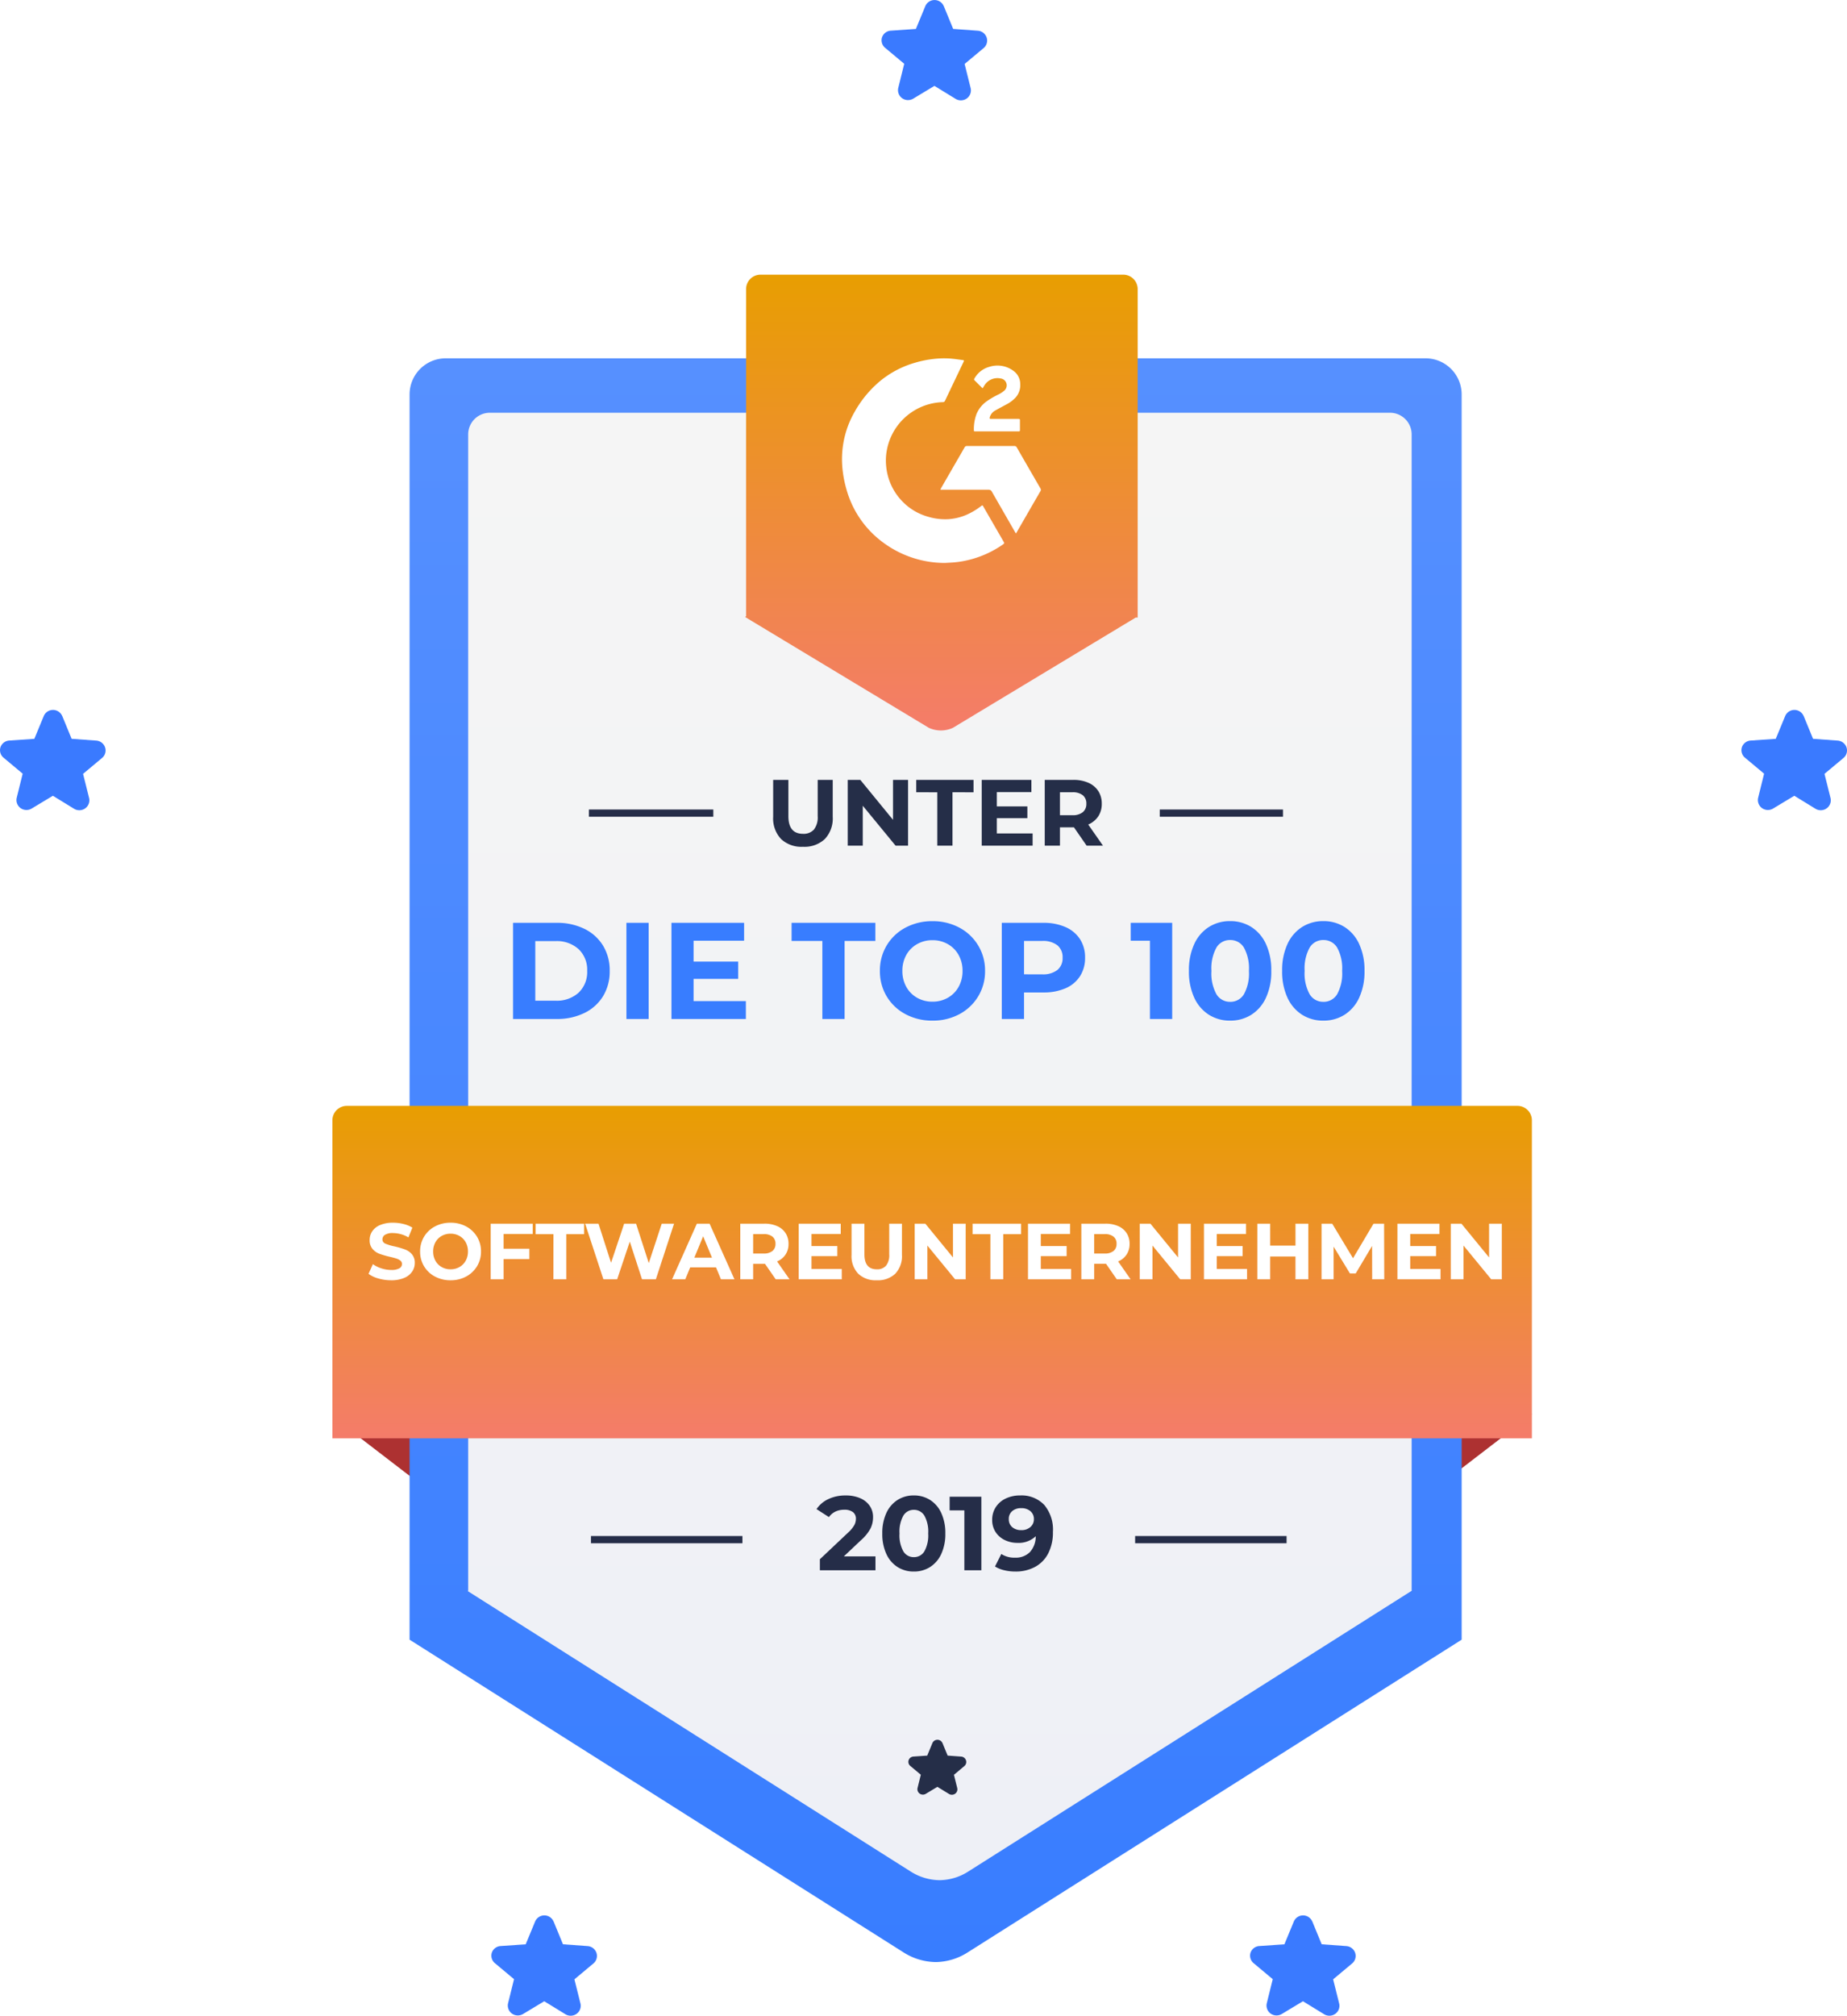 <svg xmlns="http://www.w3.org/2000/svg" xmlns:xlink="http://www.w3.org/1999/xlink" width="255.611" height="278.884" viewBox="0 0 255.611 278.884"><defs><style>.a{fill:#3a7aff;}.b{fill:#ad3131;}.c{fill:url(#a);}.d{fill:url(#b);}.e{fill:url(#c);}.f{fill:#252d48;}.g{fill:none;stroke:#252d48;}.h{fill:#fff;}.i{fill:#252e48;}.j{fill:#387dff;}.k{filter:url(#g);}.l{filter:url(#d);}</style><linearGradient id="a" x1="0.5" x2="0.5" y2="1" gradientUnits="objectBoundingBox"><stop offset="0" stop-color="#5690ff"/><stop offset="1" stop-color="#387dff"/></linearGradient><linearGradient id="b" x1="0.5" x2="0.5" y2="1" gradientUnits="objectBoundingBox"><stop offset="0" stop-color="#f5f5f5"/><stop offset="1" stop-color="#eef0f6"/></linearGradient><linearGradient id="c" x1="0.5" x2="0.5" y2="1" gradientUnits="objectBoundingBox"><stop offset="0" stop-color="#e89e01"/><stop offset="1" stop-color="#f47c6a"/></linearGradient><filter id="d" x="37.001" y="144" width="184" height="64" filterUnits="userSpaceOnUse"><feOffset dy="3" input="SourceAlpha"/><feGaussianBlur stdDeviation="3" result="e"/><feFlood flood-color="#2352e0" flood-opacity="0.149"/><feComposite operator="in" in2="e"/><feComposite in="SourceGraphic"/></filter><filter id="g" x="94.122" y="29" width="72.324" height="81.064" filterUnits="userSpaceOnUse"><feOffset dy="3" input="SourceAlpha"/><feGaussianBlur stdDeviation="3" result="h"/><feFlood flood-color="#2352e0" flood-opacity="0.149"/><feComposite operator="in" in2="h"/><feComposite in="SourceGraphic"/></filter></defs><g transform="translate(-8253.999 -7717)"><path class="a" d="M10.593,3.359l1.3,3.161,3.423.248a1.394,1.394,0,0,1,1.212.949,1.35,1.35,0,0,1-.431,1.46l-2.62,2.19.825,3.307a1.365,1.365,0,0,1-.518,1.46,1.4,1.4,0,0,1-1.562.058L9.3,14.4,6.374,16.162a1.409,1.409,0,0,1-1.54-.051,1.38,1.38,0,0,1-.533-1.46l.818-3.307L2.5,9.155A1.358,1.358,0,0,1,2.04,7.7a1.38,1.38,0,0,1,1.27-.942l3.423-.234,1.3-3.146a1.387,1.387,0,0,1,2.562,0Z" transform="translate(8252.018 7812.698)"/><path class="a" d="M10.593,3.359l1.3,3.161,3.423.248a1.394,1.394,0,0,1,1.212.949,1.35,1.35,0,0,1-.431,1.46l-2.62,2.19.825,3.307a1.365,1.365,0,0,1-.518,1.46,1.4,1.4,0,0,1-1.562.058L9.3,14.4,6.374,16.162a1.409,1.409,0,0,1-1.54-.051,1.38,1.38,0,0,1-.533-1.46l.818-3.307L2.5,9.155A1.358,1.358,0,0,1,2.04,7.7a1.38,1.38,0,0,1,1.27-.942l3.423-.234,1.3-3.146a1.387,1.387,0,0,1,2.562,0Z" transform="translate(8493.018 7812.698)"/><path class="a" d="M10.593,3.359l1.3,3.161,3.423.248a1.394,1.394,0,0,1,1.212.949,1.35,1.35,0,0,1-.431,1.46l-2.62,2.19.825,3.307a1.365,1.365,0,0,1-.518,1.46,1.4,1.4,0,0,1-1.562.058L9.3,14.4,6.374,16.162a1.409,1.409,0,0,1-1.54-.051,1.38,1.38,0,0,1-.533-1.46l.818-3.307L2.5,9.155A1.358,1.358,0,0,1,2.04,7.7a1.38,1.38,0,0,1,1.27-.942l3.423-.234,1.3-3.146a1.387,1.387,0,0,1,2.562,0Z" transform="translate(8320.018 7979.482)"/><path class="a" d="M10.593,3.359l1.3,3.161,3.423.248a1.394,1.394,0,0,1,1.212.949,1.35,1.35,0,0,1-.431,1.46l-2.62,2.19.825,3.307a1.365,1.365,0,0,1-.518,1.46,1.4,1.4,0,0,1-1.562.058L9.3,14.4,6.374,16.162a1.409,1.409,0,0,1-1.54-.051,1.38,1.38,0,0,1-.533-1.46l.818-3.307L2.5,9.155A1.358,1.358,0,0,1,2.04,7.7a1.38,1.38,0,0,1,1.27-.942l3.423-.234,1.3-3.146a1.387,1.387,0,0,1,2.562,0Z" transform="translate(8425.018 7979.482)"/><path class="a" d="M10.593,3.359l1.3,3.161,3.423.248a1.394,1.394,0,0,1,1.212.949,1.35,1.35,0,0,1-.431,1.46l-2.62,2.19.825,3.307a1.365,1.365,0,0,1-.518,1.46,1.4,1.4,0,0,1-1.562.058L9.3,14.4,6.374,16.162a1.409,1.409,0,0,1-1.54-.051,1.38,1.38,0,0,1-.533-1.46l.818-3.307L2.5,9.155A1.358,1.358,0,0,1,2.04,7.7a1.38,1.38,0,0,1,1.27-.942l3.423-.234,1.3-3.146a1.387,1.387,0,0,1,2.562,0Z" transform="translate(8374.018 7714.482)"/><g transform="translate(7450 7706)"><g transform="translate(538 -5422)"><path class="b" d="M2632.5-4201.235,2621-4192.4v-17.519Z" transform="translate(-2154.5 9829.918)"/><path class="b" d="M2621-4201.235l11.5,8.836v-17.519Z" transform="translate(-2309 9830.218)"/><path class="c" d="M68.359,220.547,0,177.283V5A5,5,0,0,1,5,0H140.6a5,5,0,0,1,5,5V177.283L77.236,220.547a8.385,8.385,0,0,1-4.431,1.34A8.529,8.529,0,0,1,68.359,220.547Z" transform="translate(322.682 5482.575)"/><path class="d" d="M64.059,201.829l-61.3-38.8.06-.064V3a3,3,0,0,1,3-3h124.57a3,3,0,0,1,3,3V163.026h-.06l-61.3,38.8a7.518,7.518,0,0,1-3.973,1.2A7.652,7.652,0,0,1,64.059,201.829Z" transform="translate(327.972 5490.106)"/><g class="l" transform="matrix(1, 0, 0, 1, 266, 5433)"><path class="e" d="M2,0H164a2,2,0,0,1,2,2V46a0,0,0,0,1,0,0H0a0,0,0,0,1,0,0V2A2,2,0,0,1,2,0Z" transform="translate(46 150)"/></g><path class="f" d="M-3.283,1.313V3.232h-7.692V1.706L-7.049-2a4.169,4.169,0,0,0,.843-1.025,1.865,1.865,0,0,0,.218-.851A1.125,1.125,0,0,0-6.4-4.815a1.928,1.928,0,0,0-1.214-.327,2.788,2.788,0,0,0-1.207.254,2.311,2.311,0,0,0-.9.763L-11.44-5.23A4.025,4.025,0,0,1-9.8-6.618a5.487,5.487,0,0,1,2.4-.5,4.932,4.932,0,0,1,1.985.371A3.059,3.059,0,0,1-4.09-5.7,2.709,2.709,0,0,1-3.618-4.11a3.549,3.549,0,0,1-.349,1.556A5.989,5.989,0,0,1-5.319-.9L-7.66,1.313ZM2.024,3.407A4.127,4.127,0,0,1-.23,2.782,4.2,4.2,0,0,1-1.778.971a6.57,6.57,0,0,1-.56-2.828,6.57,6.57,0,0,1,.56-2.828A4.2,4.2,0,0,1-.23-6.495,4.127,4.127,0,0,1,2.024-7.12a4.127,4.127,0,0,1,2.254.625,4.2,4.2,0,0,1,1.548,1.81,6.57,6.57,0,0,1,.56,2.828A6.57,6.57,0,0,1,5.826.971a4.2,4.2,0,0,1-1.548,1.81A4.127,4.127,0,0,1,2.024,3.407Zm0-1.992a1.664,1.664,0,0,0,1.461-.8,4.546,4.546,0,0,0,.531-2.472,4.546,4.546,0,0,0-.531-2.472,1.664,1.664,0,0,0-1.461-.8,1.652,1.652,0,0,0-1.447.8A4.546,4.546,0,0,0,.047-1.857,4.546,4.546,0,0,0,.577.615,1.652,1.652,0,0,0,2.024,1.415Zm9.349-8.36V3.232H9.018V-5.055H6.982v-1.89Zm5.351-.174a4.336,4.336,0,0,1,3.344,1.3,5.31,5.31,0,0,1,1.207,3.744A6.321,6.321,0,0,1,20.628.891,4.4,4.4,0,0,1,18.8,2.767a5.606,5.606,0,0,1-2.719.64,6.514,6.514,0,0,1-1.556-.182,4.188,4.188,0,0,1-1.265-.516l.872-1.73a3.3,3.3,0,0,0,1.9.509,2.755,2.755,0,0,0,2.05-.763,3.193,3.193,0,0,0,.814-2.2,3.419,3.419,0,0,1-2.53.916A3.971,3.971,0,0,1,14.6-.955a3.1,3.1,0,0,1-1.265-1.112,3,3,0,0,1-.465-1.665,3.17,3.17,0,0,1,.509-1.788,3.32,3.32,0,0,1,1.389-1.185A4.532,4.532,0,0,1,16.724-7.12Zm.174,4.8a1.833,1.833,0,0,0,1.258-.429,1.4,1.4,0,0,0,.487-1.1,1.394,1.394,0,0,0-.473-1.09,1.885,1.885,0,0,0-1.3-.422,1.816,1.816,0,0,0-1.229.407,1.383,1.383,0,0,0-.473,1.105,1.405,1.405,0,0,0,.473,1.112A1.839,1.839,0,0,0,16.9-2.322Z" transform="translate(390.44 5647.022)"/><line class="g" x2="20.962" transform="translate(347.784 5646.016)"/><line class="g" x2="20.962" transform="translate(423.092 5646.016)"/><g class="k" transform="matrix(1, 0, 0, 1, 266, 5433)"><path class="e" d="M25.437,62.706,0,47.366l.131-.1V2a2,2,0,0,1,2-2H52.324a2,2,0,0,1,2,2V47.44h-.27L28.74,62.706a4.057,4.057,0,0,1-1.649.358A4.1,4.1,0,0,1,25.437,62.706Z" transform="translate(103.12 35)"/></g><g transform="translate(382.525 5482.575)"><path class="h" d="M292.805,135.538a14.357,14.357,0,0,1-8.567-2.834,13.636,13.636,0,0,1-5.075-7.375,15.991,15.991,0,0,1-.506-2.485,13.519,13.519,0,0,1-.094-2.157,13.1,13.1,0,0,1,1.766-6.1,15.2,15.2,0,0,1,3.571-4.276,13.507,13.507,0,0,1,4.824-2.493,14.775,14.775,0,0,1,2.543-.507,12.514,12.514,0,0,1,2.367-.044c.546.045,1.09.132,1.633.2.174.023.2.072.119.233q-1.289,2.7-2.579,5.406a.3.3,0,0,1-.293.185,8.113,8.113,0,0,0-7.728,6.512,7.7,7.7,0,0,0-.127,2.241,8.013,8.013,0,0,0,2.437,5.166,7.86,7.86,0,0,0,3.281,1.907,8.225,8.225,0,0,0,2.8.371,7.494,7.494,0,0,0,2.828-.712,9.565,9.565,0,0,0,1.761-1.075c.04-.031.081-.06.122-.089a.1.1,0,0,1,.168.031c.021.032.042.065.062.1l2.8,4.849c.123.212.115.244-.087.385a14.077,14.077,0,0,1-4.933,2.191,13.111,13.111,0,0,1-2.12.314C293.43,135.5,293.078,135.522,292.805,135.538Z" transform="translate(-278.554 -107.227)"/><path class="h" d="M574.87,373.955a1.269,1.269,0,0,1-.089-.117q-1.63-2.835-3.258-5.671a.461.461,0,0,0-.436-.251q-3.25,0-6.5,0h-.171a.958.958,0,0,1,.053-.152q1.4-2.436,2.81-4.87c.161-.278.322-.556.479-.836a.347.347,0,0,1,.331-.19q3.279,0,6.558,0a.348.348,0,0,1,.332.189q1.641,2.848,3.287,5.693a.351.351,0,0,1-.024.39q-1.177,2.03-2.349,4.063-.474.82-.945,1.64C574.93,373.877,574.905,373.906,574.87,373.955Z" transform="translate(-550.794 -349.735)"/><path class="h" d="M662.745,131.479l-1.129-1.126a.163.163,0,0,1-.009-.222,3.4,3.4,0,0,1,2.062-1.626,3.688,3.688,0,0,1,3.379.579,2.237,2.237,0,0,1,.906,1.816,2.534,2.534,0,0,1-.667,1.875,4.733,4.733,0,0,1-1.233.922c-.527.286-1.06.563-1.58.861a1.549,1.549,0,0,0-.733.91c-.055.18-.016.236.173.236l3.7,0c.043,0,.085,0,.128,0,.125.006.172.047.172.169,0,.473,0,.945,0,1.418,0,.1-.054.138-.144.145-.019,0-.039,0-.058,0h-5.987c-.15,0-.186-.024-.186-.142a6,6,0,0,1,.365-2.265,4.091,4.091,0,0,1,1.433-1.775,11.587,11.587,0,0,1,1.646-.951,3.8,3.8,0,0,0,.7-.456.969.969,0,0,0,.355-1.069.943.943,0,0,0-.794-.664,2.115,2.115,0,0,0-2.277,1.009C662.888,131.235,662.821,131.352,662.745,131.479Z" transform="translate(-643.287 -127.324)"/></g><path class="i" d="M6.7,2.979l.712,1.733,1.877.136a.764.764,0,0,1,.664.52.74.74,0,0,1-.236.8L8.284,7.37l.452,1.813a.748.748,0,0,1-.284.8.768.768,0,0,1-.857.032l-1.6-.981L4.39,10a.772.772,0,0,1-.845-.028.756.756,0,0,1-.292-.8L3.7,7.358l-1.437-1.2a.744.744,0,0,1-.252-.8.756.756,0,0,1,.7-.516l1.877-.128L5.3,2.987a.76.76,0,0,1,1.4,0Z" transform="translate(389.733 5671.183)"/><g transform="translate(-1383 8388)"><line class="g" x2="17.216" transform="translate(1730.5 -2842.5)"/><line class="g" x2="17.054" transform="translate(1809.5 -2842.5)"/><path class="i" d="M5.122.156A4.118,4.118,0,0,1,2.087-.923,4.154,4.154,0,0,1,1-4V-9.1H3.107v5.018q0,2.444,2.028,2.444A1.9,1.9,0,0,0,6.643-2.23a2.757,2.757,0,0,0,.52-1.853V-9.1h2.08V-4A4.154,4.154,0,0,1,8.158-.923,4.118,4.118,0,0,1,5.122.156ZM19.669-9.1V0H17.94L13.4-5.525V0h-2.08V-9.1h1.742l4.524,5.525V-9.1Zm4.043,1.716H20.8V-9.1h7.93v1.716H25.818V0H23.712ZM36.907-1.69V0H29.861V-9.1h6.877v1.69H31.954v1.976h4.225V-3.8H31.954V-1.69ZM44.382,0,42.627-2.535H40.69V0H38.584V-9.1h3.939a5.055,5.055,0,0,1,2.1.4,3.119,3.119,0,0,1,1.372,1.144A3.152,3.152,0,0,1,46.475-5.8a3.089,3.089,0,0,1-.487,1.749A3.09,3.09,0,0,1,44.6-2.925L46.644,0Zm-.039-5.8a1.441,1.441,0,0,0-.494-1.176,2.212,2.212,0,0,0-1.443-.41H40.69v3.172h1.716a2.187,2.187,0,0,0,1.443-.416A1.445,1.445,0,0,0,44.343-5.8Z" transform="translate(1754.999 -2838)"/></g><path class="j" d="M1.577-13.3H7.619a8.492,8.492,0,0,1,3.829.827,6.188,6.188,0,0,1,2.584,2.327,6.547,6.547,0,0,1,.922,3.5,6.547,6.547,0,0,1-.922,3.5A6.188,6.188,0,0,1,11.448-.826,8.492,8.492,0,0,1,7.619,0H1.577ZM7.467-2.527A4.47,4.47,0,0,0,10.65-3.638,3.926,3.926,0,0,0,11.837-6.65,3.926,3.926,0,0,0,10.65-9.661a4.47,4.47,0,0,0-3.183-1.111H4.655v8.246Zm9.8-10.773h3.078V0H17.271ZM33.8-2.47V0H23.5V-13.3H33.554v2.47H26.562v2.888h6.175v2.394H26.562V-2.47Zm10.583-8.322H40.128V-13.3h11.59v2.508H47.462V0H44.384ZM59.622.228a7.763,7.763,0,0,1-3.734-.893,6.628,6.628,0,0,1-2.6-2.46,6.717,6.717,0,0,1-.94-3.525,6.717,6.717,0,0,1,.94-3.524,6.628,6.628,0,0,1,2.6-2.461,7.763,7.763,0,0,1,3.734-.893,7.708,7.708,0,0,1,3.724.893,6.714,6.714,0,0,1,2.6,2.461A6.666,6.666,0,0,1,66.9-6.65a6.666,6.666,0,0,1-.95,3.525,6.714,6.714,0,0,1-2.6,2.46A7.708,7.708,0,0,1,59.622.228Zm0-2.622a4.22,4.22,0,0,0,2.128-.541,3.886,3.886,0,0,0,1.492-1.511,4.44,4.44,0,0,0,.542-2.2,4.44,4.44,0,0,0-.542-2.2,3.886,3.886,0,0,0-1.492-1.51,4.22,4.22,0,0,0-2.128-.542,4.22,4.22,0,0,0-2.128.542A3.886,3.886,0,0,0,56-8.854a4.44,4.44,0,0,0-.542,2.2A4.44,4.44,0,0,0,56-4.446a3.886,3.886,0,0,0,1.492,1.511A4.22,4.22,0,0,0,59.622-2.394ZM74.974-13.3a7.388,7.388,0,0,1,3.068.589,4.559,4.559,0,0,1,2,1.672,4.606,4.606,0,0,1,.7,2.565,4.618,4.618,0,0,1-.7,2.555,4.477,4.477,0,0,1-2,1.672,7.494,7.494,0,0,1-3.068.579H72.295V0H69.217V-13.3ZM74.8-6.175a3.233,3.233,0,0,0,2.109-.6,2.085,2.085,0,0,0,.722-1.7,2.107,2.107,0,0,0-.722-1.719,3.233,3.233,0,0,0-2.109-.6H72.295v4.617ZM92.8-13.3V0H89.718V-10.83h-2.66V-13.3ZM100.814.228a5.393,5.393,0,0,1-2.945-.817,5.483,5.483,0,0,1-2.023-2.365,8.586,8.586,0,0,1-.732-3.7,8.586,8.586,0,0,1,.732-3.7,5.483,5.483,0,0,1,2.023-2.366,5.393,5.393,0,0,1,2.945-.817,5.393,5.393,0,0,1,2.945.817,5.483,5.483,0,0,1,2.023,2.366,8.586,8.586,0,0,1,.731,3.7,8.586,8.586,0,0,1-.731,3.7,5.483,5.483,0,0,1-2.023,2.365A5.393,5.393,0,0,1,100.814.228Zm0-2.6a2.175,2.175,0,0,0,1.91-1.045,5.94,5.94,0,0,0,.693-3.23,5.94,5.94,0,0,0-.693-3.23,2.175,2.175,0,0,0-1.91-1.045A2.159,2.159,0,0,0,98.924-9.88a5.94,5.94,0,0,0-.693,3.23,5.94,5.94,0,0,0,.693,3.23A2.159,2.159,0,0,0,100.814-2.375Zm12.9,2.6a5.393,5.393,0,0,1-2.945-.817,5.483,5.483,0,0,1-2.023-2.365,8.586,8.586,0,0,1-.732-3.7,8.586,8.586,0,0,1,.732-3.7,5.483,5.483,0,0,1,2.023-2.366,5.393,5.393,0,0,1,2.945-.817,5.393,5.393,0,0,1,2.945.817,5.483,5.483,0,0,1,2.023,2.366,8.586,8.586,0,0,1,.731,3.7,8.586,8.586,0,0,1-.731,3.7A5.483,5.483,0,0,1,116.66-.589,5.393,5.393,0,0,1,113.715.228Zm0-2.6a2.175,2.175,0,0,0,1.91-1.045,5.94,5.94,0,0,0,.693-3.23,5.94,5.94,0,0,0-.693-3.23,2.175,2.175,0,0,0-1.91-1.045,2.159,2.159,0,0,0-1.891,1.045,5.94,5.94,0,0,0-.693,3.23,5.94,5.94,0,0,0,.693,3.23A2.159,2.159,0,0,0,113.715-2.375Z" transform="translate(335.423 5573.979)"/><path class="h" d="M3.443.132A6.3,6.3,0,0,1,1.678-.115,4.141,4.141,0,0,1,.308-.759L.913-2.1a4.105,4.105,0,0,0,1.177.583,4.421,4.421,0,0,0,1.364.22,2.179,2.179,0,0,0,1.122-.226.681.681,0,0,0,.363-.6.573.573,0,0,0-.214-.456,1.626,1.626,0,0,0-.55-.292q-.336-.11-.908-.242a12.545,12.545,0,0,1-1.441-.418A2.341,2.341,0,0,1,.863-4.2a1.812,1.812,0,0,1-.4-1.232A2.143,2.143,0,0,1,.825-6.649a2.442,2.442,0,0,1,1.094-.864,4.466,4.466,0,0,1,1.788-.319,5.919,5.919,0,0,1,1.441.176A4.257,4.257,0,0,1,6.38-7.15L5.83-5.8A4.293,4.293,0,0,0,3.7-6.4,2,2,0,0,0,2.59-6.16a.739.739,0,0,0-.357.638.624.624,0,0,0,.412.588,6.476,6.476,0,0,0,1.26.38,12.545,12.545,0,0,1,1.441.418,2.386,2.386,0,0,1,.962.66,1.77,1.77,0,0,1,.4,1.221,2.1,2.1,0,0,1-.369,1.2,2.476,2.476,0,0,1-1.105.864A4.507,4.507,0,0,1,3.443.132Zm8.217,0A4.494,4.494,0,0,1,9.5-.385,3.837,3.837,0,0,1,7.991-1.809a3.889,3.889,0,0,1-.544-2.04,3.889,3.889,0,0,1,.544-2.041A3.837,3.837,0,0,1,9.5-7.315a4.494,4.494,0,0,1,2.161-.517,4.462,4.462,0,0,1,2.156.517,3.887,3.887,0,0,1,1.507,1.424,3.859,3.859,0,0,1,.55,2.041,3.859,3.859,0,0,1-.55,2.04A3.887,3.887,0,0,1,13.816-.385,4.462,4.462,0,0,1,11.66.132Zm0-1.518A2.443,2.443,0,0,0,12.892-1.7a2.25,2.25,0,0,0,.864-.874,2.571,2.571,0,0,0,.313-1.276,2.571,2.571,0,0,0-.313-1.276A2.25,2.25,0,0,0,12.892-6a2.443,2.443,0,0,0-1.232-.314A2.443,2.443,0,0,0,10.428-6a2.25,2.25,0,0,0-.864.874A2.571,2.571,0,0,0,9.251-3.85a2.571,2.571,0,0,0,.313,1.276,2.25,2.25,0,0,0,.864.874A2.443,2.443,0,0,0,11.66-1.386ZM19-6.27v2.035h3.564V-2.8H19V0H17.215V-7.7h5.819v1.43Zm6.9.022H23.43V-7.7h6.71v1.452H27.676V0H25.894ZM42.592-7.7,40.073,0H38.159L36.465-5.214,34.716,0h-1.9l-2.53-7.7h1.848l1.738,5.412L35.684-7.7h1.65l1.76,5.456L40.887-7.7ZM48.4-1.65H44.825L44.143,0H42.317l3.432-7.7h1.76L50.952,0h-1.87ZM47.839-3,46.618-5.951,45.4-3Zm8.822,3L55.176-2.145H53.537V0H51.755V-7.7h3.333a4.278,4.278,0,0,1,1.777.341,2.639,2.639,0,0,1,1.16.968,2.667,2.667,0,0,1,.407,1.485,2.613,2.613,0,0,1-.412,1.48,2.615,2.615,0,0,1-1.172.952L58.575,0Zm-.033-4.906a1.22,1.22,0,0,0-.418-1,1.871,1.871,0,0,0-1.221-.347H53.537v2.684h1.452a1.851,1.851,0,0,0,1.221-.352A1.223,1.223,0,0,0,56.628-4.906ZM65.8-1.43V0H59.84V-7.7h5.819v1.43H61.611V-4.6h3.575v1.386H61.611V-1.43ZM70.642.132a3.484,3.484,0,0,1-2.568-.913,3.515,3.515,0,0,1-.919-2.607V-7.7h1.782v4.246q0,2.068,1.716,2.068a1.608,1.608,0,0,0,1.276-.5,2.333,2.333,0,0,0,.44-1.567V-7.7h1.76v4.312A3.515,3.515,0,0,1,73.21-.781,3.484,3.484,0,0,1,70.642.132ZM82.951-7.7V0H81.488L77.649-4.675V0h-1.76V-7.7h1.474l3.828,4.675V-7.7Zm3.421,1.452H83.908V-7.7h6.71v1.452H88.154V0H86.372ZM97.537-1.43V0H91.575V-7.7h5.819v1.43H93.346V-4.6h3.575v1.386H93.346V-1.43ZM103.862,0l-1.485-2.145h-1.639V0H98.956V-7.7h3.333a4.278,4.278,0,0,1,1.776.341,2.639,2.639,0,0,1,1.16.968,2.667,2.667,0,0,1,.407,1.485,2.613,2.613,0,0,1-.412,1.48,2.615,2.615,0,0,1-1.172.952L105.776,0Zm-.033-4.906a1.22,1.22,0,0,0-.418-1,1.871,1.871,0,0,0-1.221-.347h-1.452v2.684h1.452a1.851,1.851,0,0,0,1.221-.352A1.223,1.223,0,0,0,103.829-4.906ZM114.1-7.7V0H112.64L108.8-4.675V0h-1.76V-7.7h1.474l3.828,4.675V-7.7Zm7.788,6.27V0h-5.962V-7.7h5.819v1.43H117.7V-4.6h3.575v1.386H117.7V-1.43Zm8.481-6.27V0H128.59V-3.157h-3.5V0H123.31V-7.7h1.782v3.036h3.5V-7.7ZM139.205,0l-.011-4.62L136.928-.814h-.8L133.87-4.521V0H132.2V-7.7h1.474l2.882,4.785L139.392-7.7h1.463l.022,7.7Zm9.46-1.43V0H142.7V-7.7h5.819v1.43h-4.048V-4.6h3.575v1.386h-3.575V-1.43Zm8.481-6.27V0h-1.463l-3.839-4.675V0h-1.76V-7.7h1.474l3.828,4.675V-7.7Z" transform="translate(316.692 5610)"/></g></g></g></svg>